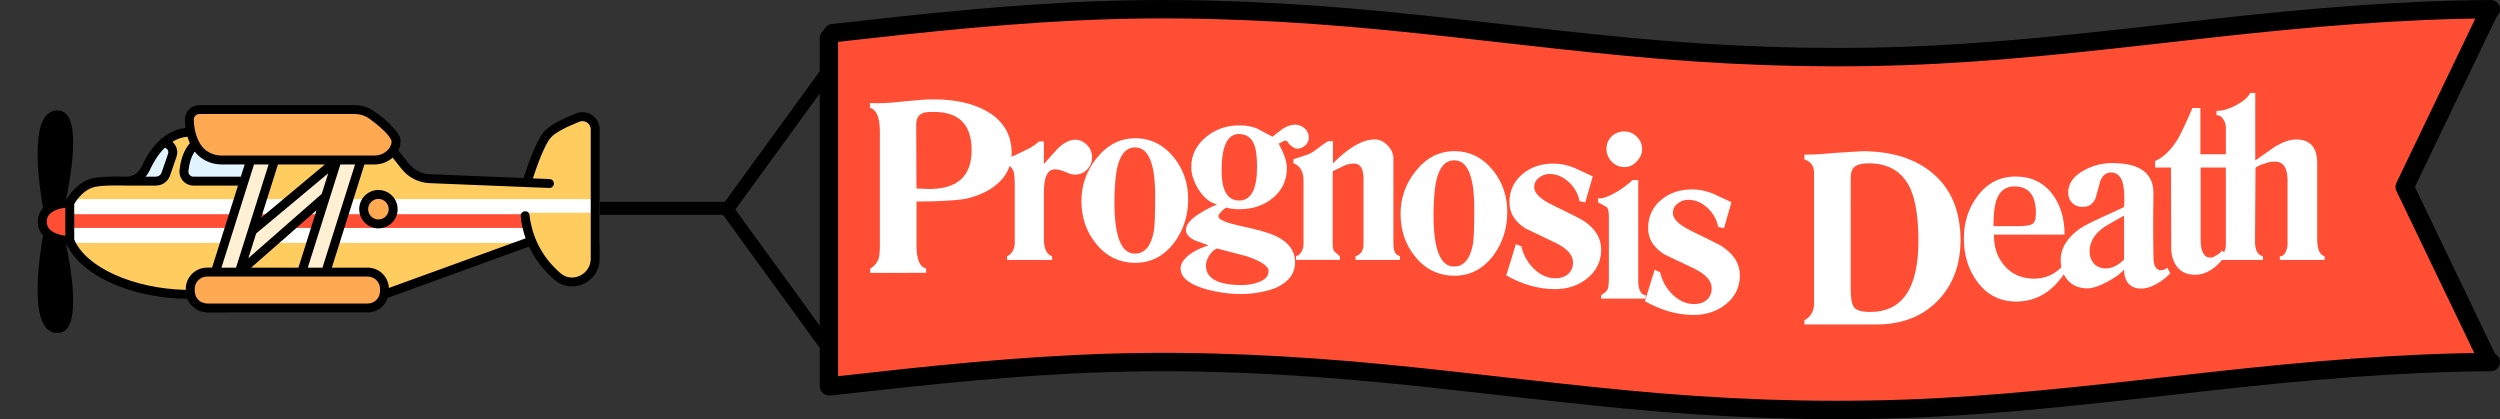 <?xml version="1.0" encoding="UTF-8" standalone="no"?>
<!-- Created with Inkscape (http://www.inkscape.org/) -->

<svg
   width="102.498mm"
   height="17.187mm"
   viewBox="0 0 102.498 17.187"
   version="1.1"
   id="svg324455"
   sodipodi:docname="Plane_Red_Prognosis.svg"
   inkscape:version="1.1 (c68e22c387, 2021-05-23)"
   xmlns:inkscape="http://www.inkscape.org/namespaces/inkscape"
   xmlns:sodipodi="http://sodipodi.sourceforge.net/DTD/sodipodi-0.dtd"
   xmlns="http://www.w3.org/2000/svg"
   xmlns:svg="http://www.w3.org/2000/svg">
  <rect x="0" y="0" width="102.498" height="17.187" fill="#333333" stroke="none"/>
  <sodipodi:namedview
     id="namedview324457"
     pagecolor="#ffffff"
     bordercolor="#666666"
     borderopacity="1.0"
     inkscape:pageshadow="2"
     inkscape:pageopacity="0.0"
     inkscape:pagecheckerboard="0"
     inkscape:document-units="mm"
     showgrid="false"
     fit-margin-top="0"
     fit-margin-left="0"
     fit-margin-right="0"
     fit-margin-bottom="0"
     inkscape:zoom="3.0574074"
     inkscape:cx="219.46699"
     inkscape:cy="92.071472"
     inkscape:window-width="1920"
     inkscape:window-height="1017"
     inkscape:window-x="-8"
     inkscape:window-y="-8"
     inkscape:window-maximized="1"
     inkscape:current-layer="layer1" />
  <defs
     id="defs324452">
    <clipPath
       clipPathUnits="userSpaceOnUse"
       id="clipPath297720">
      <g
         id="g297730">
        <path
           id="path297722"
           style="fill:#ffcd5f;fill-opacity:1;stroke:none;stroke-width:0.885;stroke-linecap:round;stroke-linejoin:round;stroke-opacity:1;paint-order:markers stroke fill;stop-color:#000000"
           d="m 217.893,19.371 c -1.684,0.146 -3.284,0.832 -4.77,1.602 -1.288,0.709 -1.599,2.511 -0.746,3.675 0.663,0.883 1.04,1.991 0.75,3.09 -0.595,2.716 -1.518,5.36 -2.583,7.925 -0.635,1.466 -1.556,3.131 -3.298,3.39 -1.511,0.18 -3.011,0.198 -4.418,0.254 -7.06,0.248 -14.138,-0.122 -21.187,0.422 -2.481,0.225 -4.649,1.693 -6.53,3.228 -1.559,1.299 -2.776,2.955 -3.9,4.62 -0.569,1.192 -0.297,2.518 -0.358,3.791 0.07,3.938 -0.205,7.908 0.375,11.818 0.38,2.668 1.98,4.948 3.859,6.799 5.366,5.696 12.571,9.252 19.891,11.742 6.672,2.181 13.631,3.6 20.656,3.85 0.895,-0.061 1.851,0.188 2.705,-0.079 0.604,-0.299 1.39,-0.4 1.576,-1.156 0.527,-1.402 0.676,-2.978 1.586,-4.229 0.754,-1.099 1.576,-2.308 2.826,-2.869 1.697,-0.52 3.507,-0.522 5.231,-0.824 0.635,-0.429 1.531,-0.657 1.666,-1.524 3.463,-10.945 6.926,-21.89 10.389,-32.835 -0.161,-0.561 0.032,-1.338 -0.363,-1.757 -0.636,-0.408 -1.219,-1.028 -2.044,-0.847 -6.114,-0.057 -12.246,0.178 -18.344,-0.373 -1.197,-0.291 -2.3,-1.174 -2.848,-2.275 -0.173,-3.541 0.609,-7.136 2.188,-10.31 0.451,-0.971 1.565,-1.544 1.641,-2.704 0.152,-1.95 -1.186,-4.176 -3.252,-4.398 -0.232,-0.025 -0.466,-0.034 -0.699,-0.025 z" />
        <path
           id="path297724"
           style="fill:#ffcd5f;fill-opacity:1;stroke:none;stroke-width:0.885;stroke-linecap:round;stroke-linejoin:round;stroke-opacity:1;paint-order:markers stroke fill;stop-color:#000000"
           d="m 257.619,30.648 c -0.587,-0.016 -1.184,0.015 -1.586,0.504 -0.539,0.42 -1.186,0.772 -1.285,1.514 -2.087,6.32 -4.116,12.662 -6.012,19.043 -0.355,1.084 0.17,2.446 1.323,2.759 1.331,0.537 2.527,-0.606 3.524,-1.339 6.243,-5.006 12.33,-10.203 18.495,-15.305 1.401,-1.204 2.892,-2.339 4.238,-3.587 0.144,-0.56 0.812,-1.109 0.557,-1.678 -0.306,-0.548 -0.331,-1.386 -1.092,-1.467 -1.035,-0.547 -2.24,-0.232 -3.362,-0.339 -4.933,-0.058 -9.867,-0.182 -14.801,-0.106 z" />
        <path
           id="path297726"
           style="fill:#ffcd5f;fill-opacity:1;stroke:none;stroke-width:0.885;stroke-linecap:round;stroke-linejoin:round;stroke-opacity:1;paint-order:markers stroke fill;stop-color:#000000"
           d="m 270.52,51.053 c -2.155,1.57 -4.111,3.404 -6.163,5.108 -6.318,5.435 -12.652,10.857 -18.837,16.445 -0.847,0.761 -1.06,2.215 -0.206,3.051 0.921,1.123 2.562,0.886 3.861,0.983 5.24,0.032 10.479,-0.105 15.718,-0.157 0.659,-0.39 1.599,-0.479 1.835,-1.319 2.155,-6.768 4.355,-13.532 6.327,-20.36 0.215,-0.893 0.729,-1.889 0.101,-2.729 -0.131,-0.706 -0.653,-0.966 -1.312,-1.066 -0.477,-0.235 -0.852,-0.168 -1.323,0.045 z" />
        <path
           id="path297728"
           style="fill:#ffcd5f;fill-opacity:1;stroke:none;stroke-width:0.885;stroke-linecap:round;stroke-linejoin:round;stroke-opacity:1;paint-order:markers stroke fill;stop-color:#000000"
           d="m 381.887,12.859 c -2.494,0.317 -4.701,1.645 -6.961,2.657 -3.032,1.46 -6.259,3.043 -8.119,5.986 -1.628,2.534 -2.657,5.392 -3.855,8.141 -0.958,2.462 -2.085,4.887 -2.679,7.468 -0.097,0.625 0.094,1.214 0.602,1.606 0.357,0.54 0.867,0.911 1.532,0.929 0.78,0.13 1.566,0.215 2.352,0.288 -14.69,-0.315 -29.427,-1.069 -44.144,-1.637 -1.352,-0.082 -2.732,-0.059 -4.068,-0.207 -2.42,-1.254 -5.166,-2.159 -6.963,-4.324 -1.566,-1.644 -2.8,-3.622 -4.603,-5.027 -1.062,-0.802 -2.645,-0.578 -3.48,0.441 -2.373,1.261 -5.142,1.397 -7.776,1.408 -0.981,0.06 -2.127,-0.014 -2.811,0.832 -0.737,0.623 -0.731,1.807 -1.078,2.594 -4.102,13.192 -8.31,26.352 -12.425,39.54 -0.298,1.386 0.833,2.721 2.2,2.876 3.091,0.414 6.227,0.287 9.339,0.394 2.473,0.099 4.981,-0.042 7.425,0.397 2.229,0.777 3.171,3.134 4.112,5.094 0.405,0.764 0.67,1.755 1.621,1.983 0.512,0.367 1.104,0.449 1.685,0.195 18.118,-6.524 36.227,-13.077 54.312,-19.692 0.896,-0.164 1.405,-0.914 2.015,-1.512 0.237,-1.428 -0.403,-2.779 -0.655,-4.163 -0.413,-1.833 -0.923,-3.674 -0.943,-5.565 5.18,-0.359 10.379,-0.226 15.568,-0.264 3.826,0 7.651,0 11.477,0 0.494,-0.321 1.27,-0.379 1.577,-0.873 0.333,-0.713 0.516,-1.453 0.414,-2.242 -0.089,-11.217 -0.179,-22.433 -0.269,-33.65 -0.4,-0.766 -0.623,-1.671 -1.442,-2.105 -1.093,-0.976 -2.448,-1.729 -3.962,-1.565 z m -83.654,32.006 c 1.841,0.036 3.83,0.681 4.813,2.352 2.043,3.056 0.804,7.976 -2.791,9.231 -2.93,1.099 -6.681,-0.311 -7.889,-3.256 -0.242,-1.618 -0.268,-3.314 0.087,-4.919 0.421,-1.413 1.723,-2.365 2.971,-3.02 0.894,-0.332 1.862,-0.415 2.809,-0.387 z" />
      </g>
    </clipPath>
  </defs>
  <g
     inkscape:label="Layer 1"
     inkscape:groupmode="layer"
     id="layer1"
     transform="translate(-7.224,-157.837)">
    <g
       id="g7474">
      <g
         id="g17236"
         transform="translate(0,-2.117)">
        <path
           style="fill:none;stroke:#000000;stroke-width:0.536;stroke-linecap:round;stroke-linejoin:miter;stroke-miterlimit:4;stroke-dasharray:none;stroke-opacity:1"
           d="M 27.648,168.495 H 37.078"
           id="path313325"
           sodipodi:nodetypes="cc" />
        <path
           style="fill:none;stroke:#000000;stroke-width:0.536;stroke-linecap:round;stroke-linejoin:miter;stroke-miterlimit:4;stroke-dasharray:none;stroke-opacity:1"
           d="m 37.078,168.495 4.434,-6.097"
           id="path313327"
           sodipodi:nodetypes="cc" />
        <path
           style="fill:none;stroke:#000000;stroke-width:0.536;stroke-linecap:round;stroke-linejoin:miter;stroke-miterlimit:4;stroke-dasharray:none;stroke-opacity:1"
           d="m 37.078,168.598 4.434,6.097"
           id="path313445"
           sodipodi:nodetypes="cc" />
      </g>
      <path
         style="fill:#ff4e33;fill-opacity:1;stroke:#000000;stroke-width:0.754;stroke-linecap:round;stroke-linejoin:round;stroke-miterlimit:4;stroke-dasharray:none;stroke-opacity:1;paint-order:markers stroke fill;stop-color:#000000"
         d="m 41.361,159.199 c 3.777,-0.428 7.554,-0.836 11.331,-0.951 3.777,-0.115 7.554,0.076 11.33,0.442 3.777,0.366 7.554,0.877 11.331,1.188 3.777,0.311 7.554,0.393 11.331,0.193 3.777,-0.2 7.553,-0.666 11.33,-1.084 3.779,-0.418 7.555,-0.75 11.332,-0.773 l -0.103,0.146 -3.429,7.14 v 0 l 3.429,7.14 0.103,0.04 c -3.776,0.024 -7.552,0.356 -11.332,0.773 -3.776,0.418 -7.552,0.884 -11.33,1.084 -3.777,0.2 -7.554,0.117 -11.331,-0.193 -3.777,-0.311 -7.554,-0.821 -11.331,-1.188 -3.777,-0.366 -7.554,-0.557 -11.33,-0.442 -3.777,0.115 -7.554,0.523 -11.331,0.951 l -0.153,0.007 v -14.279"
         title="t sin(6*t)"
         id="path315727"
         sodipodi:nodetypes="ccccsccccccccscccccc" />
      <g
         id="g990"
         transform="matrix(0.919,0,0,0.919,6.447,15.498)">
        <path
           id="path162447"
           style="fill:#ff4e33;fill-opacity:1;stroke:none;stroke-width:0.048;stroke-linecap:round;stroke-linejoin:round;stroke-opacity:1;paint-order:markers stroke fill;stop-color:#000000"
           d="m 3.454,164.027 c -0.307,0.07 -0.622,0.271 -0.7,0.595 -0.103,0.319 0.1,0.668 0.391,0.807 0.135,0.083 0.291,0.143 0.452,0.118 0.18,-0.006 0.309,-0.169 0.363,-0.327 0.03,-0.141 0.004,-0.287 0.013,-0.43 -0.003,-0.171 0.022,-0.352 -0.055,-0.511 -0.036,-0.116 -0.137,-0.202 -0.256,-0.223 -0.066,-0.026 -0.138,-0.04 -0.209,-0.029 z" />
        <path
           id="path1258"
           style="fill:#000000;stroke:none;stroke-width:0.019;stroke-linecap:round;stroke-linejoin:round;stroke-opacity:1;paint-order:markers stroke fill;stop-color:#000000"
           d="m 2.974,165.523 c -0.088,0.128 -0.072,0.292 -0.105,0.438 -0.11,0.8 -0.195,1.611 -0.136,2.419 0.033,0.327 0.073,0.674 0.261,0.954 0.113,0.168 0.323,0.29 0.528,0.227 0.213,-0.071 0.297,-0.309 0.345,-0.508 0.093,-0.459 0.056,-0.932 0.021,-1.395 -0.059,-0.652 -0.167,-1.3 -0.301,-1.94 -0.031,-0.104 -0.121,-0.174 -0.224,-0.2 -0.094,-0.029 -0.2,-0.106 -0.295,-0.036 -0.031,0.014 -0.063,0.029 -0.094,0.043 z" />
        <path
           id="path7867"
           style="fill:#000000;stroke:none;stroke-width:0.096;stroke-linecap:round;stroke-linejoin:round;stroke-opacity:1;paint-order:markers stroke fill;stop-color:#000000"
           d="m 3.359,160.031 c -0.241,0.046 -0.379,0.282 -0.468,0.49 -0.117,0.349 -0.123,0.723 -0.136,1.088 -0.012,0.723 0.049,1.447 0.159,2.161 0.019,0.139 0.107,0.289 0.259,0.302 0.096,0.007 0.195,-0.028 0.278,-0.072 0.074,-0.046 0.129,-0.115 0.139,-0.204 0.103,-0.504 0.161,-1.017 0.222,-1.528 0.06,-0.519 0.105,-1.044 0.056,-1.566 -0.028,-0.222 -0.088,-0.467 -0.27,-0.613 -0.068,-0.05 -0.157,-0.07 -0.24,-0.058 z" />
        <path
           id="path297849"
           style="fill:#e1f4ff;fill-opacity:1;stroke:none;stroke-width:0.048;stroke-linecap:round;stroke-linejoin:round;stroke-opacity:1;paint-order:markers stroke fill;stop-color:#000000"
           d="m 8.066,161.346 c -0.277,0.279 -0.493,0.611 -0.667,0.962 -0.054,0.115 -0.123,0.221 -0.183,0.331 -0.03,0.066 0.007,0.137 0.014,0.204 0.055,0.069 0.132,0.116 0.222,0.115 0.181,0.006 0.372,0.032 0.546,-0.031 0.215,-0.088 0.279,-0.333 0.352,-0.53 0.075,-0.23 0.167,-0.457 0.219,-0.693 0.015,-0.145 -0.092,-0.268 -0.19,-0.36 -0.068,-0.017 -0.136,-0.096 -0.204,-0.046 -0.036,0.016 -0.072,0.032 -0.108,0.048 z" />
        <path
           id="path297888"
           style="fill:#e1f4ff;fill-opacity:1;stroke:none;stroke-width:0.048;stroke-linecap:round;stroke-linejoin:round;stroke-opacity:1;paint-order:markers stroke fill;stop-color:#000000"
           d="m 9.498,161.496 c -0.184,0.047 -0.238,0.254 -0.297,0.409 -0.07,0.227 -0.142,0.463 -0.126,0.702 0.02,0.235 0.264,0.386 0.486,0.372 0.679,0.013 1.358,0.009 2.037,0.012 0.072,-0.041 0.175,-0.049 0.2,-0.14 0.059,-0.178 0.115,-0.359 0.164,-0.54 0.014,-0.071 -0.044,-0.135 -0.066,-0.2 -0.128,-0.102 -0.303,-0.072 -0.455,-0.086 -0.333,-0.014 -0.669,10e-4 -1.001,-0.037 -0.287,-0.056 -0.528,-0.239 -0.735,-0.437 -0.058,-0.053 -0.132,-0.052 -0.206,-0.056 z" />
        <g
           id="g95504"
           transform="matrix(0.108,0,0,0.108,-14.56,158.723)">
          <path
             id="path8125"
             style="fill:#ffcd5f;fill-opacity:1;stroke:none;stroke-width:0.885;stroke-linecap:round;stroke-linejoin:round;stroke-opacity:1;paint-order:markers stroke fill;stop-color:#000000"
             d="m 217.893,19.371 c -1.684,0.146 -3.284,0.832 -4.77,1.602 -1.288,0.709 -1.599,2.511 -0.746,3.675 0.663,0.883 1.04,1.991 0.75,3.09 -0.595,2.716 -1.518,5.36 -2.583,7.925 -0.635,1.466 -1.556,3.131 -3.298,3.39 -1.511,0.18 -3.011,0.198 -4.418,0.254 -7.06,0.248 -14.138,-0.122 -21.187,0.422 -2.481,0.225 -4.649,1.693 -6.53,3.228 -1.559,1.299 -2.776,2.955 -3.9,4.62 -0.569,1.192 -0.297,2.518 -0.358,3.791 0.07,3.938 -0.205,7.908 0.375,11.818 0.38,2.668 1.98,4.948 3.859,6.799 5.366,5.696 12.571,9.252 19.891,11.742 6.672,2.181 13.631,3.6 20.656,3.85 0.895,-0.061 1.851,0.188 2.705,-0.079 0.604,-0.299 1.39,-0.4 1.576,-1.156 0.527,-1.402 0.676,-2.978 1.586,-4.229 0.754,-1.099 1.576,-2.308 2.826,-2.869 1.697,-0.52 3.507,-0.522 5.231,-0.824 0.635,-0.429 1.531,-0.657 1.666,-1.524 3.463,-10.945 6.926,-21.89 10.389,-32.835 -0.161,-0.561 0.032,-1.338 -0.363,-1.757 -0.636,-0.408 -1.219,-1.028 -2.044,-0.847 -6.114,-0.057 -12.246,0.178 -18.344,-0.373 -1.197,-0.291 -2.3,-1.174 -2.848,-2.275 -0.173,-3.541 0.609,-7.136 2.188,-10.31 0.451,-0.971 1.565,-1.544 1.641,-2.704 0.152,-1.95 -1.186,-4.176 -3.252,-4.398 -0.232,-0.025 -0.466,-0.034 -0.699,-0.025 z" />
          <path
             id="path8164"
             style="fill:#ffcd5f;fill-opacity:1;stroke:none;stroke-width:0.885;stroke-linecap:round;stroke-linejoin:round;stroke-opacity:1;paint-order:markers stroke fill;stop-color:#000000"
             d="m 257.619,30.648 c -0.587,-0.016 -1.184,0.015 -1.586,0.504 -0.539,0.42 -1.186,0.772 -1.285,1.514 -2.087,6.32 -4.116,12.662 -6.012,19.043 -0.355,1.084 0.17,2.446 1.323,2.759 1.331,0.537 2.527,-0.606 3.524,-1.339 6.243,-5.006 12.33,-10.203 18.495,-15.305 1.401,-1.204 2.892,-2.339 4.238,-3.587 0.144,-0.56 0.812,-1.109 0.557,-1.678 -0.306,-0.548 -0.331,-1.386 -1.092,-1.467 -1.035,-0.547 -2.24,-0.232 -3.362,-0.339 -4.933,-0.058 -9.867,-0.182 -14.801,-0.106 z" />
          <path
             id="path8203"
             style="fill:#ffcd5f;fill-opacity:1;stroke:none;stroke-width:0.885;stroke-linecap:round;stroke-linejoin:round;stroke-opacity:1;paint-order:markers stroke fill;stop-color:#000000"
             d="m 270.52,51.053 c -2.155,1.57 -4.111,3.404 -6.163,5.108 -6.318,5.435 -12.652,10.857 -18.837,16.445 -0.847,0.761 -1.06,2.215 -0.206,3.051 0.921,1.123 2.562,0.886 3.861,0.983 5.24,0.032 10.479,-0.105 15.718,-0.157 0.659,-0.39 1.599,-0.479 1.835,-1.319 2.155,-6.768 4.355,-13.532 6.327,-20.36 0.215,-0.893 0.729,-1.889 0.101,-2.729 -0.131,-0.706 -0.653,-0.966 -1.312,-1.066 -0.477,-0.235 -0.852,-0.168 -1.323,0.045 z" />
          <path
             id="path8242"
             style="fill:#ffcd5f;fill-opacity:1;stroke:none;stroke-width:0.885;stroke-linecap:round;stroke-linejoin:round;stroke-opacity:1;paint-order:markers stroke fill;stop-color:#000000"
             d="m 381.887,12.859 c -2.494,0.317 -4.701,1.645 -6.961,2.657 -3.032,1.46 -6.259,3.043 -8.119,5.986 -1.628,2.534 -2.657,5.392 -3.855,8.141 -0.958,2.462 -2.085,4.887 -2.679,7.468 -0.097,0.625 0.094,1.214 0.602,1.606 0.357,0.54 0.867,0.911 1.532,0.929 0.78,0.13 1.566,0.215 2.352,0.288 -14.69,-0.315 -29.427,-1.069 -44.144,-1.637 -1.352,-0.082 -2.732,-0.059 -4.068,-0.207 -2.42,-1.254 -5.166,-2.159 -6.963,-4.324 -1.566,-1.644 -2.8,-3.622 -4.603,-5.027 -1.062,-0.802 -2.645,-0.578 -3.48,0.441 -2.373,1.261 -5.142,1.397 -7.776,1.408 -0.981,0.06 -2.127,-0.014 -2.811,0.832 -0.737,0.623 -0.731,1.807 -1.078,2.594 -4.102,13.192 -8.31,26.352 -12.425,39.54 -0.298,1.386 0.833,2.721 2.2,2.876 3.091,0.414 6.227,0.287 9.339,0.394 2.473,0.099 4.981,-0.042 7.425,0.397 2.229,0.777 3.171,3.134 4.112,5.094 0.405,0.764 0.67,1.755 1.621,1.983 0.512,0.367 1.104,0.449 1.685,0.195 18.118,-6.524 36.227,-13.077 54.312,-19.692 0.896,-0.164 1.405,-0.914 2.015,-1.512 0.237,-1.428 -0.403,-2.779 -0.655,-4.163 -0.413,-1.833 -0.923,-3.674 -0.943,-5.565 5.18,-0.359 10.379,-0.226 15.568,-0.264 3.826,0 7.651,0 11.477,0 0.494,-0.321 1.27,-0.379 1.577,-0.873 0.333,-0.713 0.516,-1.453 0.414,-2.242 -0.089,-11.217 -0.179,-22.433 -0.269,-33.65 -0.4,-0.766 -0.623,-1.671 -1.442,-2.105 -1.093,-0.976 -2.448,-1.729 -3.962,-1.565 z m -83.654,32.006 c 1.841,0.036 3.83,0.681 4.813,2.352 2.043,3.056 0.804,7.976 -2.791,9.231 -2.93,1.099 -6.681,-0.311 -7.889,-3.256 -0.242,-1.618 -0.268,-3.314 0.087,-4.919 0.421,-1.413 1.723,-2.365 2.971,-3.02 0.894,-0.332 1.862,-0.415 2.809,-0.387 z" />
        </g>
        <path
           id="path1297"
           style="fill:#000000;stroke:none;stroke-width:0.039;stroke-linecap:round;stroke-linejoin:round;stroke-opacity:1;paint-order:markers stroke fill;stop-color:#000000"
           d="m 10.485,172.631 c -16.697,-9.272 -8.348,-4.636 0,0 z"
           sodipodi:nodetypes="cc" />
        <path
           id="path51291"
           style="fill:#ffa953;fill-opacity:1;stroke:none;stroke-width:0.068;stroke-linecap:round;stroke-linejoin:round;stroke-opacity:1;paint-order:markers stroke fill;stop-color:#000000"
           d="m 9.489,159.865 c -0.102,0.114 -0.192,0.254 -0.182,0.414 0.015,0.244 0.062,0.487 0.134,0.72 0.135,0.426 0.45,0.81 0.883,0.951 0.261,0.097 0.543,0.062 0.815,0.074 2.205,0.019 4.411,0.006 6.616,0.005 0.145,-0.028 0.272,-0.11 0.399,-0.182 0.22,-0.136 0.373,-0.383 0.385,-0.642 -0.022,-0.229 -0.192,-0.407 -0.341,-0.567 -0.29,-0.285 -0.607,-0.551 -0.968,-0.741 -0.216,-0.116 -0.471,-0.084 -0.707,-0.1 -1.351,-0.022 -2.702,-0.012 -4.054,-0.015 -0.937,0 -1.874,0 -2.811,0 -0.057,0.028 -0.114,0.055 -0.171,0.083 z" />
        <path
           id="path51369"
           style="fill:#ffa953;fill-opacity:1;stroke:none;stroke-width:0.034;stroke-linecap:round;stroke-linejoin:round;stroke-opacity:1;paint-order:markers stroke fill;stop-color:#000000"
           d="m 9.873,167.061 c -0.197,0.083 -0.375,0.224 -0.46,0.425 -0.099,0.179 -0.062,0.391 -0.041,0.585 0.043,0.223 0.214,0.409 0.411,0.512 0.189,0.079 0.398,0.046 0.598,0.055 2.354,0.012 4.707,0.003 7.061,0.002 0.253,-0.055 0.464,-0.258 0.557,-0.497 0.052,-0.165 0.039,-0.343 0.025,-0.513 -0.055,-0.254 -0.261,-0.47 -0.505,-0.554 -0.218,-0.043 -0.443,-0.024 -0.664,-0.033 -2.295,-0.008 -4.591,-0.003 -6.886,-0.004 -0.032,0.007 -0.064,0.015 -0.096,0.022 z" />
        <path
           id="rect95528"
           clip-path="none"
           style="fill:#ffffff;stroke-width:0.153;stroke-linecap:round;stroke-linejoin:round;paint-order:markers stroke fill;stop-color:#000000"
           d="m 3.919,163.769 h 23.659 v 1.952 H 3.919 Z"
           sodipodi:nodetypes="ccccc" />
        <path
           id="rect119313"
           clip-path="none"
           style="fill:#ff4e33;stroke-width:0.15;stroke-linecap:round;stroke-linejoin:round;paint-order:markers stroke fill;stop-color:#000000"
           d="m 3.919,164.44 h 23.511 v 0.612 H 3.919 Z"
           sodipodi:nodetypes="ccccc" />
        <path
           id="path31003"
           style="fill:#fff0d4;fill-opacity:1;stroke:none;stroke-width:0.024;stroke-linecap:round;stroke-linejoin:round;stroke-opacity:1;paint-order:markers stroke fill;stop-color:#000000"
           d="m 15.351,162.502 c -1.053,0.866 -2.1,1.739 -3.146,2.614 -0.133,0.11 -0.145,0.295 -0.206,0.447 -0.078,0.252 -0.168,0.502 -0.234,0.756 -0.009,0.067 -6.46e-4,0.129 0.052,0.176 0.025,0.071 0.092,0.074 0.157,0.078 0.113,0.035 0.191,-0.081 0.271,-0.14 1.042,-0.907 2.078,-1.82 3.117,-2.73 0.099,-0.127 0.116,-0.292 0.172,-0.439 0.056,-0.181 0.117,-0.361 0.164,-0.545 -0.022,-0.059 -0.007,-0.145 -0.053,-0.187 -0.065,-0.028 -0.125,-0.107 -0.199,-0.06 -0.032,0.01 -0.064,0.019 -0.096,0.029 z" />
        <path
           id="path90522"
           style="fill:#ffcd5f;fill-opacity:1;stroke:none;stroke-width:0.068;stroke-linecap:round;stroke-linejoin:round;stroke-opacity:1;paint-order:markers stroke fill;stop-color:#000000"
           d="m 24.272,164.45 c -0.021,0.085 0.059,0.317 0.095,0.406 0.076,0.376 0.209,0.74 0.376,1.085 0.235,0.436 0.546,0.829 0.9,1.174 0.177,0.174 0.39,0.333 0.646,0.354 0.42,0.05 0.85,-0.187 1.043,-0.562 0.073,-0.102 0.124,-0.222 0.109,-0.35 v -1.817 c -0.035,-0.054 -0.041,-0.286 -0.095,-0.319 -0.077,-0.036 -0.156,-0.056 -0.242,-0.046 h -2.668 c -0.055,0.025 -0.109,0.05 -0.164,0.074 z"
           sodipodi:nodetypes="cccccccccccc" />
        <path
           id="path305253"
           style="fill:#ffa953;fill-opacity:1;stroke:none;stroke-width:0.068;stroke-linecap:round;stroke-linejoin:round;stroke-opacity:1;paint-order:markers stroke fill;stop-color:#000000"
           d="m 17.702,163.585 c -0.313,0.016 -0.564,0.3 -0.581,0.605 -0.03,0.278 0.147,0.561 0.416,0.646 0.268,0.116 0.596,-0.001 0.754,-0.241 0.128,-0.162 0.173,-0.389 0.087,-0.58 -0.104,-0.267 -0.387,-0.455 -0.675,-0.43 z" />
        <path
           id="path31042"
           style="fill:#fff0d4;fill-opacity:1;stroke:none;stroke-width:0.024;stroke-linecap:round;stroke-linejoin:round;stroke-opacity:1;paint-order:markers stroke fill;stop-color:#000000"
           d="m 15.903,162.093 c -0.084,0.145 -0.109,0.315 -0.167,0.471 -0.442,1.401 -0.886,2.803 -1.328,4.204 0.017,0.061 -0.004,0.145 0.039,0.191 0.069,0.045 0.132,0.112 0.222,0.092 0.199,-0.003 0.401,0.006 0.599,-0.005 0.07,-0.039 0.166,-0.049 0.191,-0.136 0.286,-0.885 0.561,-1.775 0.842,-2.661 0.205,-0.649 0.409,-1.298 0.614,-1.947 -0.018,-0.061 0.003,-0.145 -0.04,-0.19 -0.069,-0.044 -0.132,-0.112 -0.221,-0.092 -0.199,0.003 -0.4,-0.006 -0.598,0.004 -0.051,0.023 -0.102,0.047 -0.154,0.07 z" />
        <path
           id="path30964"
           style="fill:#fff0d4;fill-opacity:1;stroke:none;stroke-width:0.024;stroke-linecap:round;stroke-linejoin:round;stroke-opacity:1;paint-order:markers stroke fill;stop-color:#000000"
           d="m 12.041,162.093 c -0.083,0.144 -0.109,0.313 -0.166,0.469 -0.44,1.401 -0.885,2.8 -1.325,4.202 -0.024,0.068 0.023,0.131 0.041,0.195 0.066,0.058 0.145,0.098 0.235,0.089 0.193,1.6e-4 0.388,0.004 0.579,-0.007 0.069,-0.04 0.165,-0.05 0.19,-0.138 0.486,-1.522 0.964,-3.048 1.446,-4.572 0.022,-0.07 -0.015,-0.143 -0.019,-0.215 -0.078,-0.043 -0.148,-0.117 -0.245,-0.096 -0.194,0.003 -0.39,-0.006 -0.582,0.004 -0.051,0.023 -0.102,0.047 -0.154,0.07 z" />
        <g
           id="g6"
           transform="matrix(0.199,0,0,0.199,2.522,159.067)">
          <path
             d="m 43.388,49.026 h 30.626 c 2.104,0 3.873,-1.38 4.503,-3.274 L 110.17,34.269 c 1.284,2.743 3.179,5.241 5.72,7.451 1.12,0.973 2.503,1.477 3.917,1.477 0.857,0 1.725,-0.186 2.552,-0.563 2.252,-1.026 3.651,-3.191 3.651,-5.649 V 27.347 7.986 c 0,-1.279 -0.631,-2.47 -1.688,-3.186 -1.063,-0.721 -2.41,-0.866 -3.604,-0.39 -3.701,1.473 -6.125,2.866 -7.204,4.141 -1.926,2.276 -3.891,8.237 -4.545,10.34 L 87.947,18.041 C 86.088,17.966 84.358,17.087 83.199,15.63 L 80.868,12.7 c 0.33,-0.648 0.498,-1.317 0.498,-1.996 0,-0.344 -0.001,-1.086 -1.026,-2.42 L 78.689,6.518 C 78.342,6.194 77.948,5.849 77.504,5.48 77.13,5.171 76.721,4.846 76.273,4.505 L 74.521,3.355 C 73.458,2.827 72.288,2.544 71.07,2.544 L 36.275,2.543 c -0.886,0 -1.715,0.35 -2.335,0.983 -0.615,0.629 -0.943,1.457 -0.923,2.332 0.014,0.615 0.067,1.215 0.15,1.801 -5.117,0.597 -8.182,4.994 -9.88,8.729 -0.602,1.323 -1.976,2.234 -3.307,2.198 -3.325,-0.069 -6.728,-0.074 -8.585,0.648 -2.544,0.991 -4.144,3.228 -4.77,4.254 C 6.556,23.492 6.484,23.499 6.413,23.505 7.359,18.964 9.347,7.686 6.499,4.62 5.841,3.912 4.97,3.616 3.983,3.766 3.031,3.909 2.234,4.427 1.615,5.304 -1.436,9.622 0.669,22.507 1.236,25.624 c -0.718,0.759 -1.188,1.758 -1.188,3.062 0,1.304 0.469,2.303 1.188,3.062 -0.566,3.117 -2.672,16.003 0.379,20.32 0.62,0.877 1.417,1.395 2.369,1.538 0.167,0.025 0.331,0.038 0.49,0.038 0.785,0 1.479,-0.304 2.025,-0.892 2.848,-3.066 0.86,-14.345 -0.086,-18.887 0.056,0.005 0.112,0.009 0.167,0.013 1.866,3.938 6.256,7.255 12.038,9.417 l 1.929,0.666 c 0.987,0.31 2.007,0.586 3.056,0.827 1.358,0.313 2.764,0.568 4.203,0.763 l 1.989,0.232 c 1.235,0.115 2.492,0.178 3.764,0.198 0.433,1.111 1.346,1.949 2.333,2.536 0.585,0.348 1.309,0.38 1.979,0.498 0.039,0.007 0.079,0.01 0.118,0.012 1.132,0.057 3.399,0 3.399,0 z M 35.37,4.925 C 35.611,4.679 35.932,4.543 36.275,4.543 L 71.07,4.544 c 1.245,0 2.426,0.386 3.416,1.115 3.852,2.836 4.879,4.506 4.879,5.045 0,0.493 -0.179,1 -0.531,1.507 -0.715,1.028 -1.966,1.642 -3.346,1.642 H 41.235 c -2.014,0 -3.868,-1.037 -4.839,-2.706 C 35.54,9.674 35.063,7.831 35.017,5.814 35.009,5.482 35.134,5.166 35.37,4.925 Z m 25.206,34.06 4.904,-15.53 c 0.044,-0.083 0.064,-0.171 0.083,-0.261 l 2.318,-7.341 h 3.292 L 63.869,38.985 Z M 35.217,12.965 c 1.409,1.802 3.634,2.888 6.018,2.888 h 5.191 l -0.864,2.734 H 34.929 c -0.32,0 -0.614,-0.132 -0.83,-0.37 -0.216,-0.24 -0.317,-0.55 -0.284,-0.87 0.189,-1.827 0.643,-3.25 1.402,-4.382 z m 13.306,2.888 h 3.269 L 44.487,38.985 H 41.218 Z M 63.7,22.451 47.251,36.874 49.004,31.324 65.158,17.837 Z M 50.121,27.785 53.889,15.853 H 64.412 Z M 62.538,26.13 58.478,38.985 H 47.877 Z M 25.107,17.217 c 0.79,-1.737 1.905,-3.64 3.417,-5.111 l 0.035,0.01 c 0.277,0.081 0.503,0.267 0.636,0.522 0.133,0.257 0.154,0.548 0.061,0.82 l -1.457,4.228 c -0.186,0.539 -0.693,0.9 -1.262,0.9 H 24.23 c 0.35,-0.408 0.649,-0.866 0.877,-1.369 z M 5.303,31.666 c -0.002,0 -0.003,-0.001 -0.005,-0.001 -1.471,-0.33 -3.25,-1.114 -3.25,-2.979 0,-1.863 1.774,-2.647 3.244,-2.978 0.007,-10e-4 0.014,-0.003 0.021,-0.004 0.324,-0.072 0.634,-0.123 0.905,-0.158 v 6.279 C 5.943,31.79 5.631,31.739 5.303,31.666 Z M 3.248,6.458 C 3.644,5.897 4.028,5.781 4.282,5.742 4.609,5.695 4.829,5.762 5.033,5.98 6.92,8.013 5.615,17.792 4.282,23.9 3.864,24.023 3.449,24.177 3.048,24.363 2.213,19.366 1.108,9.487 3.248,6.458 Z M 5.034,51.391 C 4.831,51.61 4.614,51.676 4.283,51.629 4.029,51.59 3.645,51.474 3.249,50.913 1.109,47.885 2.214,38.006 3.049,33.007 c 0.4,0.187 0.815,0.341 1.233,0.463 1.334,6.109 2.64,15.888 0.752,17.921 z M 8.217,32.678 v -7.954 c 0.368,-0.644 1.719,-2.775 3.903,-3.625 1.643,-0.639 5.508,-0.561 7.818,-0.512 0.005,0 0.011,-0.001 0.016,-0.001 0.002,0 0.003,0.001 0.005,0.001 h 6.578 c 1.422,0 2.689,-0.903 3.153,-2.248 l 1.457,-4.229 c 0.274,-0.795 0.212,-1.645 -0.175,-2.392 -0.19,-0.367 -0.447,-0.683 -0.754,-0.939 0.997,-0.616 2.122,-1.035 3.392,-1.154 0.15,0.505 0.327,0.99 0.533,1.454 -1.29,1.524 -2.053,3.512 -2.317,6.059 -0.091,0.879 0.196,1.76 0.788,2.416 0.591,0.655 1.435,1.031 2.315,1.031 h 10.002 l -5.81,18.397 H 37.99 c -2.627,0 -4.765,2.138 -4.765,4.766 v 0.224 C 21.444,43.686 10.862,38.943 8.217,32.678 Z M 74.014,47.027 H 37.99 c -0.179,0 -0.353,-0.02 -0.523,-0.053 -0.159,-0.106 -0.339,-0.183 -0.545,-0.183 -0.011,0 -0.02,0.006 -0.031,0.006 -0.747,-0.325 -1.313,-0.974 -1.544,-1.765 0,-0.01 0.006,-0.019 0.006,-0.029 0,-0.149 -0.037,-0.287 -0.095,-0.414 -0.013,-0.108 -0.033,-0.214 -0.033,-0.326 V 43.75 c 0,-1.525 1.24,-2.766 2.765,-2.766 h 36.024 c 1.525,0 2.765,1.24 2.765,2.766 v 0.512 c 0,0.108 -0.02,0.21 -0.032,0.315 -0.064,0.135 -0.087,0.284 -0.085,0.437 -0.33,1.157 -1.385,2.013 -2.648,2.013 z m 49.995,-18.679 v 8.637 h 0.001 c 0,1.665 -0.951,3.133 -2.481,3.83 -1.492,0.679 -3.11,0.454 -4.327,-0.604 -3.811,-3.313 -5.934,-7.325 -6.769,-11.863 -0.182,-0.989 -0.023,-2.001 -1.129,-2.001 -0.281,0 -0.55,0.118 -0.739,0.326 -0.189,0.208 -0.283,0.486 -0.256,0.767 0.162,1.736 0.546,3.39 1.103,4.976 L 78.758,43.537 C 78.644,41.01 76.569,38.985 74.014,38.985 h -8.049 l 7.304,-23.132 h 2.218 c 1.566,0 3.028,-0.558 4.116,-1.527 l 2.029,2.55 c 1.521,1.912 3.792,3.065 6.232,3.164 l 26.843,1.085 c 0.014,0.001 0.027,0.001 0.041,0.001 0.534,0 0.977,-0.422 0.999,-0.96 0.022,-0.552 -0.407,-1.017 -0.958,-1.039 l -3.751,-0.152 c 0.872,-2.726 2.566,-7.434 4.002,-9.131 0.841,-0.993 3.12,-2.264 6.417,-3.576 0.587,-0.231 1.222,-0.165 1.742,0.188 0.515,0.349 0.81,0.906 0.81,1.53 v 18.361"
             id="path2"
             sodipodi:nodetypes="cscccscscscccccccsccsccccccccccccccccscccscccccscccaaaccccccscsscccccccccccsccscccccccccccccccccccccccccccsccccscccccccccccccccccccccsssccccccccsccssccsscsccscssssssccscccccscscccsccsccccsccccccsc" />
          <path
             d="m 76.411,21.575 c -2.374,0 -4.305,1.931 -4.305,4.305 0,2.373 1.931,4.304 4.305,4.304 2.374,0 4.304,-1.931 4.304,-4.304 10e-4,-2.374 -1.93,-4.305 -4.304,-4.305 z m 0,6.609 c -1.271,0 -2.305,-1.033 -2.305,-2.304 0,-1.271 1.034,-2.305 2.305,-2.305 1.271,0 2.304,1.034 2.304,2.305 0,1.271 -1.033,2.304 -2.304,2.304 z"
             id="path4" />
        </g>
      </g>
      <g
         aria-label="News"
         id="text1876"
         style="font-size:15.522px;line-height:1.25;font-family:rookie;-inkscape-font-specification:rookie;word-spacing:0px;fill:#ffffff;stroke-width:0.265" />
    </g>
    <g
       aria-label="Prognosis Death"
       id="text2951"
       style="font-size:9.878px;line-height:1.05;font-family:Montserrat;-inkscape-font-specification:Montserrat;letter-spacing:-0.318px;word-spacing:0px;fill:#ffffff;stroke-width:0.265">
      <path
         d="m 42.892,162.059 0.296,0.01 q 0.346,0 0.652,-0.03 0.306,-0.03 0.603,-0.059 0.296,-0.03 0.553,-0.049 0.267,-0.02 0.504,-0.02 1.274,0 2.124,0.454 1.077,0.583 1.077,1.748 0,0.77 -0.612,1.284 -0.514,0.435 -1.343,0.603 -0.247,0.04 -0.751,0.069 -0.504,0.03 -1.146,0.03 h -0.049 v 1.798 q 0,0.859 0.395,0.948 v 0.178 H 42.902 v -0.168 q 0.267,-0.168 0.356,-0.445 0.02,-0.099 0.03,-0.207 0.01,-0.119 0.01,-0.365 v -4.613 q 0,-0.849 -0.405,-0.968 z m 1.906,3.507 0.257,0.01 0.267,0.01 q 1.738,0 1.738,-1.59 0,-1.571 -1.551,-1.571 -0.257,0 -0.346,0.02 -0.089,0.01 -0.168,0.059 -0.207,0.119 -0.207,0.445 z"
         style="font-family:rookie;-inkscape-font-specification:rookie"
         id="path13530" />
      <path
         d="m 48.393,164.384 q 0.188,-0.069 0.454,-0.188 0.267,-0.119 0.632,-0.306 0.227,-0.148 0.306,-0.217 0.02,-0.01 0.04,-0.04 h 0.198 v 0.929 l 0.563,-0.632 q 0.385,-0.365 0.711,-0.365 0.286,0 0.494,0.217 0.207,0.207 0.207,0.504 0,0.296 -0.207,0.504 -0.198,0.207 -0.504,0.207 -0.138,0 -0.385,-0.109 -0.247,-0.109 -0.425,-0.109 -0.454,0 -0.454,0.929 v 1.936 q 0,0.583 0.336,0.701 v 0.148 h -1.847 v -0.148 q 0.316,-0.158 0.316,-0.563 v -2.4 q 0,-0.375 -0.049,-0.514 -0.089,-0.257 -0.385,-0.326 z"
         style="font-family:rookie;-inkscape-font-specification:rookie"
         id="path13532" />
      <path
         d="m 53.765,163.505 q 0.948,0 1.59,0.79 0.583,0.731 0.583,1.709 0,0.998 -0.563,1.768 -0.632,0.84 -1.6,0.84 -0.988,0 -1.62,-0.79 -0.593,-0.731 -0.593,-1.748 0,-0.968 0.612,-1.738 0.652,-0.83 1.59,-0.83 z m -0.01,4.731 q 0.612,0 0.78,-0.948 0.049,-0.326 0.049,-1.432 0,-1.976 -0.82,-1.976 -0.563,0 -0.751,0.899 -0.04,0.207 -0.069,0.563 -0.03,0.356 -0.03,0.78 0,2.114 0.84,2.114 z"
         style="font-family:rookie;-inkscape-font-specification:rookie"
         id="path13534" />
      <path
         d="m 55.847,167.263 q 0,-0.484 1.274,-1.047 -0.415,-0.089 -0.741,-0.583 -0.316,-0.504 -0.316,-0.938 0,-0.751 0.622,-1.254 0.573,-0.464 1.353,-0.464 0.425,0 0.721,0.128 l 0.632,0.336 0.425,-0.326 q 0.277,-0.168 0.494,-0.168 0.227,0 0.395,0.148 0.178,0.148 0.178,0.395 0,0.168 -0.148,0.316 -0.158,0.128 -0.336,0.128 -0.079,0 -0.227,-0.109 -0.148,-0.109 -0.148,-0.178 -0.049,-0.03 -0.138,-0.049 l -0.119,0.069 -0.119,0.059 q 0.336,0.622 0.336,0.998 0,0.77 -0.593,1.245 -0.553,0.445 -1.343,0.445 -0.346,0 -0.553,-0.069 -0.198,0.138 -0.306,0.296 l -0.01,0.089 q 0.04,0.178 0.879,0.365 1.087,0.227 1.482,0.425 0.78,0.375 0.78,1.067 0,0.701 -0.8,1.057 -0.277,0.109 -0.652,0.178 -0.365,0.069 -0.761,0.069 -0.731,0 -1.472,-0.207 -1.008,-0.296 -1.008,-0.84 0,-0.316 0.425,-0.612 0.286,-0.198 0.721,-0.336 l -0.573,-0.207 q -0.356,-0.178 -0.356,-0.425 z m 2.183,-1.205 q 0.731,0 0.731,-1.373 0,-0.593 -0.099,-0.879 -0.168,-0.474 -0.642,-0.474 -0.711,0 -0.711,1.501 0,1.225 0.721,1.225 z m -0.909,1.966 q -0.178,0.069 -0.316,0.286 -0.138,0.217 -0.138,0.415 0,0.8 1.482,0.8 0.346,0 0.672,-0.119 0.415,-0.148 0.415,-0.454 0,-0.306 -0.909,-0.612 z"
         style="font-family:rookie;-inkscape-font-specification:rookie"
         id="path13536" />
      <path
         d="m 60.252,164.365 0.603,-0.198 q 0.158,-0.059 0.425,-0.267 0.267,-0.207 0.405,-0.277 h 0.188 v 0.909 q 0.978,-0.978 1.709,-0.978 0.306,0 0.533,0.247 0.237,0.237 0.237,0.543 v 3.497 q 0,0.445 0.267,0.494 v 0.158 h -1.818 v -0.158 l 0.049,-0.01 q 0.277,-0.119 0.277,-0.474 v -2.677 q 0,-0.632 -0.385,-0.632 -0.227,0 -0.454,0.109 l -0.425,0.207 v 2.953 q 0,0.237 0.059,0.326 l 0.237,0.207 v 0.148 h -1.798 v -0.158 l 0.109,-0.04 q 0.198,-0.178 0.198,-0.474 v -2.568 q 0,-0.573 -0.415,-0.721 z"
         style="font-family:rookie;-inkscape-font-specification:rookie"
         id="path13538" />
      <path
         d="m 66.848,164.034 q 0.948,0 1.59,0.79 0.583,0.731 0.583,1.709 0,0.998 -0.563,1.768 -0.632,0.84 -1.6,0.84 -0.988,0 -1.62,-0.79 -0.593,-0.731 -0.593,-1.748 0,-0.968 0.612,-1.738 0.652,-0.83 1.59,-0.83 z m -0.01,4.731 q 0.612,0 0.78,-0.948 0.049,-0.326 0.049,-1.432 0,-1.976 -0.82,-1.976 -0.563,0 -0.751,0.899 -0.04,0.207 -0.069,0.563 -0.03,0.356 -0.03,0.78 0,2.114 0.84,2.114 z"
         style="font-family:rookie;-inkscape-font-specification:rookie"
         id="path13540" />
      <path
         d="m 69.376,167.843 0.227,0.099 q 0.109,0.514 0.504,0.909 0.405,0.395 0.889,0.395 0.316,0 0.514,-0.168 0.207,-0.178 0.207,-0.484 0,-0.435 -0.672,-0.78 l -1.264,-0.603 q -0.672,-0.415 -0.672,-1.077 0,-0.721 0.553,-1.175 0.504,-0.415 1.254,-0.415 0.415,0 0.84,0.168 l 0.77,0.356 -0.306,1.067 -0.237,-0.049 q -0.089,-0.454 -0.425,-0.77 -0.365,-0.346 -0.8,-0.346 -0.247,0 -0.445,0.158 -0.188,0.148 -0.188,0.385 0,0.356 0.711,0.711 1.225,0.593 1.324,0.672 0.711,0.474 0.711,1.175 0,0.731 -0.593,1.195 -0.543,0.425 -1.304,0.425 -0.998,0 -1.995,-0.563 z"
         style="font-family:rookie;-inkscape-font-specification:rookie"
         id="path13542" />
      <path
         d="m 73.819,163.226 q 0.296,0 0.514,0.217 0.217,0.217 0.217,0.504 0,0.286 -0.227,0.514 -0.207,0.227 -0.494,0.227 -0.296,0 -0.524,-0.217 -0.217,-0.237 -0.217,-0.533 0,-0.296 0.207,-0.504 0.207,-0.207 0.524,-0.207 z m -1.077,2.736 0.059,0.01 q 0.257,0 0.721,-0.277 0.375,-0.227 0.632,-0.474 h 0.237 v 4.168 q 0,0.168 0.059,0.346 0.089,0.207 0.247,0.198 v 0.148 h -1.827 v -0.138 q 0.227,-0.148 0.267,-0.247 0.04,-0.099 0.04,-0.217 0.01,-0.119 0.01,-0.188 v -2.548 q 0,-0.326 -0.079,-0.405 l -0.365,-0.207 z"
         style="font-family:rookie;-inkscape-font-specification:rookie"
         id="path13544" />
      <path
         d="m 75.062,168.901 0.227,0.099 q 0.109,0.514 0.504,0.909 0.405,0.395 0.889,0.395 0.316,0 0.514,-0.168 0.207,-0.178 0.207,-0.484 0,-0.435 -0.672,-0.78 l -1.264,-0.603 q -0.672,-0.415 -0.672,-1.077 0,-0.721 0.553,-1.175 0.504,-0.415 1.254,-0.415 0.415,0 0.84,0.168 l 0.77,0.356 -0.306,1.067 -0.237,-0.049 q -0.089,-0.454 -0.425,-0.77 -0.365,-0.346 -0.8,-0.346 -0.247,0 -0.445,0.158 -0.188,0.148 -0.188,0.385 0,0.356 0.711,0.711 1.225,0.593 1.324,0.672 0.711,0.474 0.711,1.175 0,0.731 -0.593,1.195 -0.543,0.425 -1.304,0.425 -0.998,0 -1.995,-0.563 z"
         style="font-family:rookie;-inkscape-font-specification:rookie"
         id="path13546" />
      <path
         d="m 81.204,170.971 q 0.395,-0.227 0.395,-0.691 v -5.354 q 0,-0.425 -0.395,-0.553 v -0.198 h 0.148 q 0.415,0 1.116,-0.069 l 1.106,-0.069 q 1.808,0 2.884,0.899 1.146,0.968 1.146,2.746 0,1.531 -0.948,2.499 -0.948,0.958 -2.499,0.958 h -2.953 z m 1.897,-1.264 q 0,0.543 0.138,0.731 0.138,0.188 0.662,0.188 1.976,0 1.976,-2.904 0,-1.413 -0.326,-2.143 -0.474,-1.047 -1.719,-1.047 -0.365,0 -0.553,0.128 -0.178,0.119 -0.178,0.494 z"
         style="font-family:rookie;-inkscape-font-specification:rookie"
         id="path13548" />
      <path
         d="m 88.976,167.454 v 0.069 q 0,0.731 0.454,1.235 0.454,0.504 1.185,0.504 0.711,0 1.195,-0.543 l 0.178,0.128 q -0.79,1.353 -2.104,1.353 -0.998,0 -1.6,-0.82 -0.543,-0.741 -0.543,-1.758 0,-0.998 0.553,-1.738 0.603,-0.81 1.571,-0.81 0.958,0 1.511,0.731 0.494,0.662 0.494,1.65 z m 1.017,-0.346 q 0.395,0 0.543,-0.079 0.158,-0.079 0.158,-0.464 0,-1.087 -0.889,-1.087 -0.543,0 -0.741,0.593 -0.109,0.346 -0.109,1.037 z"
         style="font-family:rookie;-inkscape-font-specification:rookie"
         id="path13550" />
      <path
         d="m 94.309,166.322 0.01,-0.207 V 165.907 q 0,-0.998 -0.543,-0.998 -0.316,0 -0.445,0.365 l -0.188,0.682 q -0.148,0.365 -0.533,0.365 -0.257,0 -0.425,-0.158 -0.168,-0.168 -0.168,-0.425 0,-0.563 0.652,-0.919 0.533,-0.296 1.156,-0.296 1.689,0 1.689,1.235 l -0.01,0.879 v 0.879 l 0.01,0.849 q 0,0.553 0.306,0.553 0.099,0 0.267,-0.099 l 0.119,0.227 -0.217,0.198 q -0.543,0.425 -0.978,0.425 -0.336,0 -0.524,-0.207 -0.178,-0.217 -0.178,-0.573 -0.217,0.257 -0.711,0.514 -0.484,0.257 -0.79,0.257 -0.504,0 -0.8,-0.326 -0.296,-0.326 -0.296,-0.84 0,-0.731 0.8,-1.294 0.257,-0.178 1.452,-0.711 z m 0,0.356 q -0.78,0.425 -0.929,0.553 -0.484,0.395 -0.484,0.909 0,0.306 0.178,0.504 0.188,0.198 0.484,0.198 0.385,0 0.751,-0.365 z"
         style="font-family:rookie;-inkscape-font-specification:rookie"
         id="path13552" />
      <path
         d="m 95.581,164.439 q 0.524,-0.227 0.948,-0.929 0.198,-0.346 0.583,-1.245 h 0.326 v 1.897 h 1.067 v 0.543 h -1.057 v 2.944 q 0,0.751 0.405,0.751 0.138,0 0.405,-0.207 l 0.049,-0.079 0.207,0.119 q -0.03,0.03 -0.03,0.049 -0.563,0.82 -1.274,0.82 -0.464,0 -0.721,-0.316 -0.247,-0.326 -0.247,-0.79 l -0.01,-3.289 h -0.652 z"
         style="font-family:rookie;-inkscape-font-specification:rookie"
         id="path13554" />
      <path
         d="m 98.099,162.389 0.049,-0.01 q 0.326,0 0.751,-0.227 0.435,-0.227 0.583,-0.504 h 0.207 v 2.766 l 0.79,-0.553 q 0.504,-0.306 0.879,-0.306 0.869,0 0.869,0.968 v 3.131 q 0,0.603 0.306,0.691 v 0.148 h -1.837 v -0.148 q 0.158,0 0.247,-0.188 0.069,-0.178 0.069,-0.316 v -2.598 q 0,-0.78 -0.514,-0.78 -0.128,0 -0.188,0.01 -0.059,0.01 -0.296,0.089 -0.227,0.069 -0.316,0.158 l -0.02,3.032 q 0,0.514 0.326,0.593 v 0.148 h -1.818 l 0.01,-0.158 q 0.138,0 0.227,-0.178 0.059,-0.138 0.059,-0.286 v -4.82 q 0,-0.168 -0.109,-0.326 -0.099,-0.168 -0.277,-0.168 z"
         style="font-family:rookie;-inkscape-font-specification:rookie"
         id="path13556" />
    </g>
  </g>
</svg>
